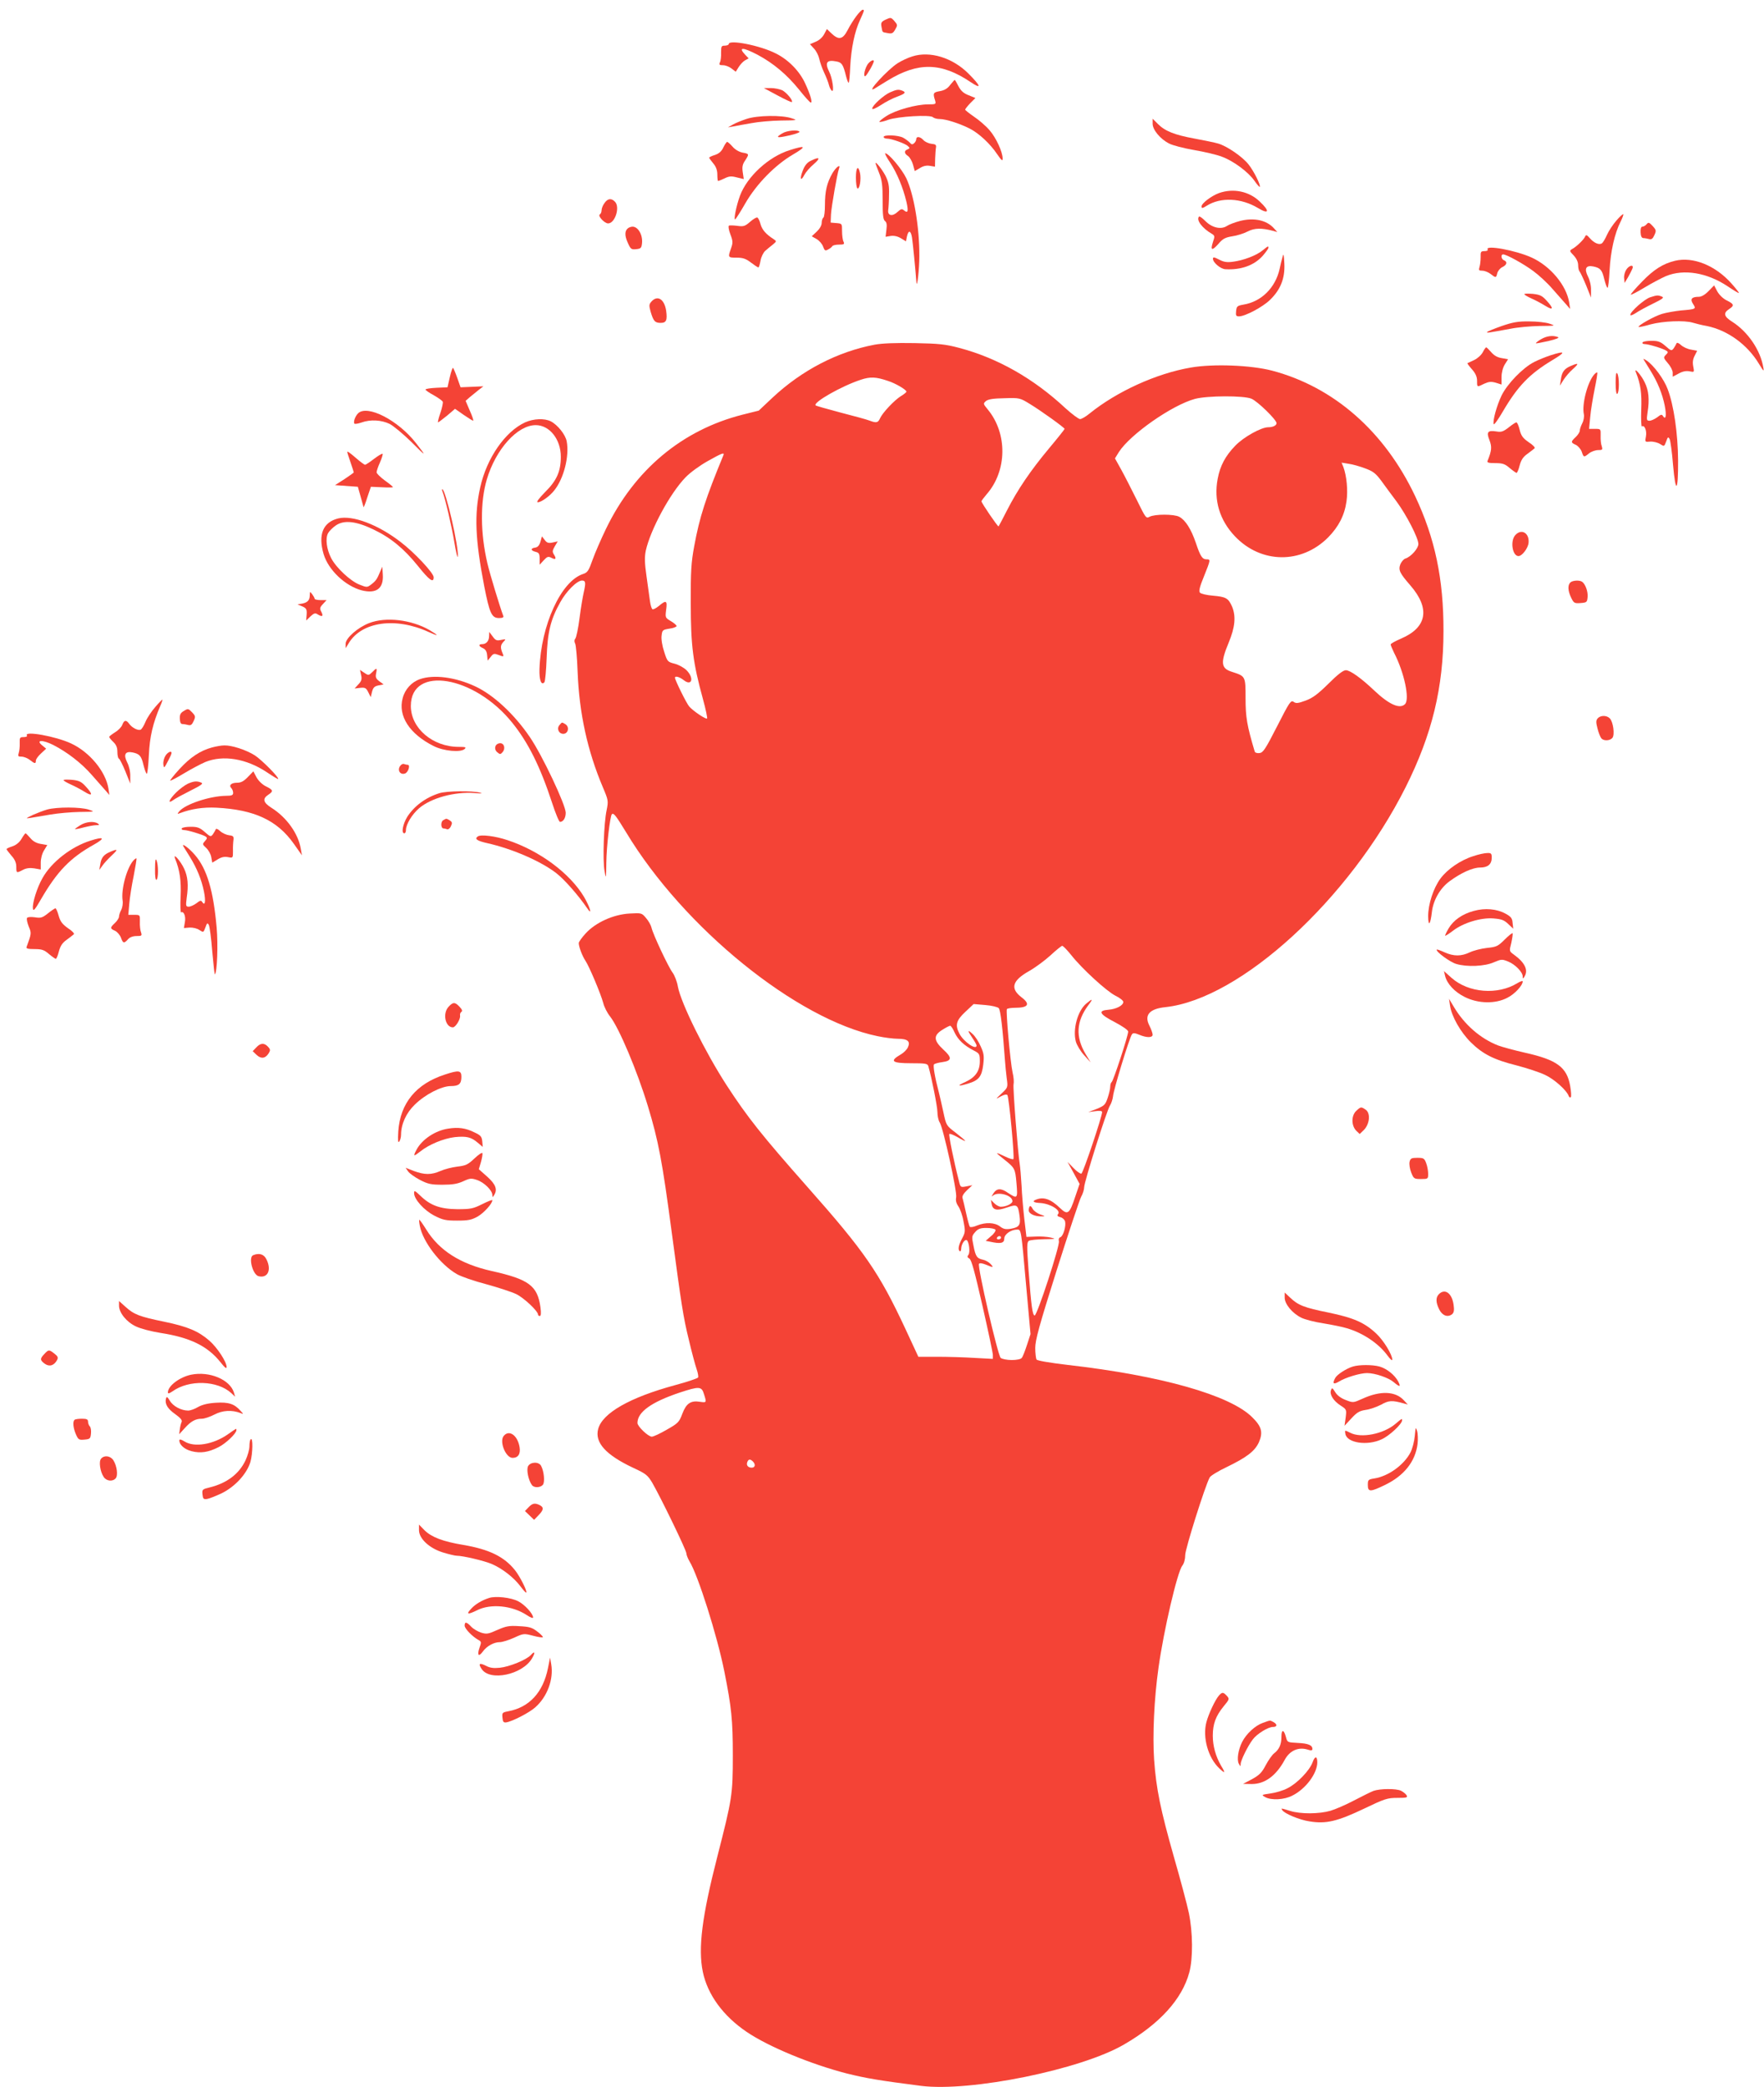 <?xml version="1.0" standalone="no"?>
<!DOCTYPE svg PUBLIC "-//W3C//DTD SVG 20010904//EN"
 "http://www.w3.org/TR/2001/REC-SVG-20010904/DTD/svg10.dtd">
<svg version="1.0" xmlns="http://www.w3.org/2000/svg"
 width="1082pt" height="1280pt" viewBox="0 0 1082 1280"
 preserveAspectRatio="xMidYMid meet">
<g transform="translate(0,1280) scale(0.1,-0.1)"
fill="#f44336" stroke="none">
<path d="M5254 12703 c-16 -21 -41 -60 -55 -88 -30 -58 -55 -62 -100 -19 l-27
26 -17 -32 c-10 -19 -31 -38 -52 -46 l-35 -15 25 -27 c14 -15 28 -43 32 -62 4
-19 17 -58 30 -85 13 -28 27 -63 30 -78 4 -15 12 -30 18 -34 15 -9 3 78 -17
117 -28 57 -15 75 45 63 33 -6 41 -19 59 -92 6 -23 13 -41 16 -38 3 2 7 46 9
96 6 116 27 217 60 288 28 62 28 63 16 63 -5 0 -22 -17 -37 -37z"/>
<path d="M5433 12680 c-27 -13 -31 -19 -26 -45 7 -36 2 -31 38 -38 26 -5 33
-1 46 22 15 26 15 29 -5 52 -20 23 -23 23 -53 9z"/>
<path d="M4470 12530 c0 -5 -11 -10 -24 -10 -21 0 -23 -4 -23 -42 1 -24 -2
-51 -7 -60 -7 -15 -3 -18 19 -18 15 0 38 -9 52 -20 l26 -20 18 29 c10 16 28
35 39 41 l22 12 -21 22 c-45 48 -16 48 76 0 97 -52 178 -120 253 -212 36 -45
68 -81 73 -81 12 -1 -2 48 -34 117 -34 75 -103 146 -180 184 -95 49 -289 87
-289 58z"/>
<path d="M5596 12454 c-27 -8 -67 -27 -89 -41 -62 -39 -199 -188 -144 -157 6
4 44 27 83 51 185 113 327 111 507 -10 70 -47 65 -26 -13 52 -97 97 -236 140
-344 105z"/>
<path d="M5327 12412 c-21 -23 -36 -89 -18 -78 10 7 51 78 51 91 0 11 -18 4
-33 -13z"/>
<path d="M5828 12279 c-16 -22 -35 -33 -63 -38 -41 -7 -44 -12 -29 -58 6 -22
4 -23 -43 -23 -73 0 -199 -35 -255 -71 -27 -17 -47 -34 -44 -36 3 -3 27 2 53
12 59 21 259 33 276 16 6 -6 25 -11 42 -11 36 0 121 -27 184 -59 56 -29 125
-93 167 -156 27 -39 34 -45 34 -28 0 41 -40 128 -80 174 -22 26 -65 63 -95 83
-30 21 -55 40 -55 44 0 3 14 21 31 39 l32 32 -42 17 c-31 12 -47 27 -62 55
-11 22 -21 39 -23 39 -2 0 -14 -14 -28 -31z"/>
<path d="M4769 12215 c46 -25 86 -43 88 -41 9 9 -31 57 -58 72 -15 7 -47 14
-71 14 l-43 0 84 -45z"/>
<path d="M5460 12234 c-39 -17 -110 -81 -110 -100 0 -8 22 2 52 21 28 19 73
42 100 52 50 18 58 27 32 37 -23 9 -35 7 -74 -10z"/>
<path d="M4580 12071 c-30 -10 -68 -25 -85 -35 l-30 -17 35 6 c19 4 69 13 110
20 41 8 122 15 180 16 101 1 104 2 65 14 -59 20 -209 18 -275 -4z"/>
<path d="M7070 12041 c0 -37 47 -94 101 -121 20 -11 89 -29 153 -40 64 -11
141 -29 171 -41 71 -26 162 -94 199 -147 16 -23 31 -40 33 -38 8 8 -36 97 -69
138 -37 47 -133 113 -187 128 -20 6 -84 19 -143 30 -125 23 -182 46 -226 90
l-32 32 0 -31z"/>
<path d="M4798 11982 c-44 -26 -33 -30 41 -13 38 8 67 19 65 23 -9 14 -78 8
-106 -10z"/>
<path d="M5420 11960 c0 -5 9 -10 20 -10 28 0 113 -30 129 -46 13 -11 12 -14
-2 -20 -23 -8 -21 -26 3 -41 10 -7 24 -31 30 -52 l11 -40 31 18 c20 13 41 18
62 14 l31 -5 1 49 c1 26 3 57 5 68 3 16 -2 21 -27 23 -18 2 -40 12 -50 23 -20
22 -44 25 -44 5 0 -7 -6 -19 -14 -25 -10 -9 -16 -7 -26 5 -8 8 -26 22 -41 30
-32 16 -119 19 -119 4z"/>
<path d="M4437 11896 c-11 -24 -27 -38 -51 -46 -20 -6 -36 -14 -36 -17 0 -3
11 -18 25 -35 17 -20 25 -42 25 -69 0 -21 2 -39 5 -39 2 0 20 7 39 16 28 14
42 15 76 6 l42 -10 -6 41 c-5 32 -2 49 14 72 26 40 26 42 -15 49 -21 4 -47 19
-62 37 -14 16 -29 29 -33 29 -3 0 -14 -15 -23 -34z"/>
<path d="M4843 11879 c-128 -40 -260 -161 -304 -279 -22 -59 -41 -152 -29
-145 4 3 32 46 61 97 69 120 184 237 294 301 85 50 78 58 -22 26z"/>
<path d="M5461 11801 c41 -62 78 -151 99 -239 13 -58 9 -72 -15 -52 -13 11
-19 9 -39 -9 -31 -30 -62 -24 -58 9 2 14 5 57 5 95 2 56 -3 79 -22 118 -21 39
-61 90 -61 76 0 -2 10 -29 22 -59 18 -45 22 -75 22 -170 0 -89 3 -118 15 -126
10 -8 12 -23 8 -53 l-5 -43 31 5 c21 3 43 -2 63 -14 l31 -19 6 30 c9 41 24 38
31 -7 5 -30 21 -194 27 -273 4 -46 18 79 18 160 1 175 -33 377 -80 477 -27 56
-108 153 -129 153 -5 0 9 -26 31 -59z"/>
<path d="M4973 11814 c-23 -11 -37 -29 -49 -60 -20 -52 -13 -70 10 -26 9 17
34 46 58 66 44 38 35 47 -19 20z"/>
<path d="M5106 11738 c-34 -59 -46 -111 -46 -195 0 -39 -4 -75 -10 -78 -5 -3
-10 -18 -10 -32 0 -15 -12 -36 -30 -53 l-31 -29 30 -17 c17 -10 35 -31 40 -47
9 -24 13 -27 30 -17 11 5 23 15 26 20 3 6 22 10 42 10 30 0 34 3 27 18 -5 9
-9 38 -9 64 0 47 0 47 -35 50 l-35 3 2 50 c3 49 38 250 49 280 13 33 -17 12
-40 -27z"/>
<path d="M5250 11711 c0 -33 4 -62 9 -66 14 -8 24 57 16 94 -11 51 -25 35 -25
-28z"/>
<path d="M7477 11616 c-48 -18 -107 -63 -107 -82 0 -13 6 -12 33 5 85 53 210
47 312 -14 69 -42 76 -21 12 39 -65 63 -162 83 -250 52z"/>
<path d="M3708 11555 c-10 -13 -18 -33 -18 -44 0 -11 -5 -23 -11 -26 -14 -9
29 -55 51 -55 42 0 74 98 43 132 -22 24 -45 22 -65 -7z"/>
<path d="M9915 11448 c-21 -24 -47 -63 -58 -88 -11 -25 -25 -48 -31 -52 -17
-12 -49 2 -74 31 -18 21 -24 23 -29 11 -7 -18 -51 -61 -78 -76 -19 -11 -19
-13 8 -41 17 -18 27 -40 27 -59 0 -17 4 -34 9 -39 5 -6 23 -44 40 -85 l30 -75
0 45 c1 27 -7 62 -19 85 -24 48 -12 70 33 61 43 -9 54 -21 67 -77 7 -27 15
-51 20 -54 4 -2 10 46 13 108 6 116 31 227 68 299 11 22 18 42 16 44 -3 3 -21
-14 -42 -38z"/>
<path d="M7355 11472 c-20 -20 19 -72 80 -107 16 -10 17 -15 5 -49 -17 -52 -6
-56 33 -12 27 32 42 40 86 47 29 4 72 18 95 30 41 21 85 22 156 3 l25 -7 -20
22 c-45 51 -123 68 -209 46 -31 -8 -68 -22 -81 -31 -36 -23 -90 -11 -131 30
-19 19 -36 31 -39 28z"/>
<path d="M4600 11439 c-31 -27 -40 -29 -77 -24 -24 3 -47 4 -52 1 -5 -3 -1
-27 9 -53 16 -42 16 -52 4 -86 -20 -56 -19 -57 34 -57 38 0 57 -6 88 -30 21
-16 42 -30 46 -30 3 0 9 19 13 42 4 23 17 49 29 60 11 10 32 27 46 38 24 20
24 21 6 33 -47 30 -71 57 -81 92 -5 21 -15 40 -20 41 -6 2 -26 -10 -45 -27z"/>
<path d="M10100 11425 c-7 -8 -18 -15 -26 -15 -8 0 -12 -12 -11 -35 1 -23 7
-35 17 -35 8 0 24 -3 35 -6 15 -4 23 2 33 25 12 26 11 31 -11 55 -21 23 -26
24 -37 11z"/>
<path d="M3854 11402 c-22 -15 -24 -45 -4 -89 18 -41 22 -44 52 -41 29 3 33 7
36 37 5 51 -24 101 -58 101 -8 0 -20 -4 -26 -8z"/>
<path d="M7745 11265 c-37 -31 -118 -62 -182 -70 -37 -5 -57 -2 -85 13 -31 16
-38 17 -38 5 0 -23 47 -63 77 -64 95 -5 175 23 228 82 19 22 35 44 35 49 0 13
0 13 -35 -15z"/>
<path d="M9125 11270 c3 -6 -5 -10 -19 -10 -23 0 -25 -4 -24 -37 0 -21 -3 -48
-7 -60 -6 -20 -4 -23 17 -23 14 0 37 -9 51 -20 32 -25 34 -25 41 5 4 14 18 31
31 37 28 13 33 33 10 42 -17 6 -21 36 -5 36 20 0 126 -58 186 -103 33 -24 86
-73 116 -108 31 -35 68 -77 83 -94 l26 -30 -6 40 c-17 106 -116 224 -231 276
-97 44 -287 79 -269 49z"/>
<path d="M7867 11225 c-5 -16 -13 -50 -18 -74 -26 -116 -112 -201 -222 -219
-38 -7 -42 -10 -45 -40 -3 -27 0 -32 18 -32 37 0 145 57 190 101 64 62 92 131
88 221 -3 58 -5 67 -11 43z"/>
<path d="M10275 11201 c-75 -18 -131 -54 -202 -127 -41 -42 -72 -78 -70 -81 3
-2 40 17 83 43 43 26 103 58 133 71 110 45 252 21 377 -62 37 -25 69 -44 70
-42 2 2 -19 29 -46 59 -99 111 -235 165 -345 139z"/>
<path d="M9975 11146 c-9 -14 -15 -37 -13 -53 l3 -28 21 35 c11 19 23 43 27
53 10 27 -20 21 -38 -7z"/>
<path d="M10480 11015 c-21 -22 -44 -35 -59 -35 -45 0 -56 -14 -36 -44 20 -31
19 -32 -76 -40 -37 -4 -88 -13 -115 -21 -47 -14 -150 -72 -143 -80 3 -2 36 5
74 16 75 20 207 26 259 10 17 -5 55 -15 85 -20 128 -26 249 -114 320 -232 28
-46 32 -50 27 -24 -17 107 -95 221 -191 282 -51 32 -56 53 -20 77 34 22 32 31
-12 53 -22 10 -46 33 -59 55 l-20 38 -34 -35z"/>
<path d="M9350 10996 c0 -4 19 -15 43 -26 23 -10 61 -30 85 -45 50 -31 54 -18
9 31 -28 31 -41 37 -85 42 -29 2 -52 2 -52 -2z"/>
<path d="M10122 10977 c-35 -11 -122 -88 -122 -108 0 -6 14 -1 33 11 17 12 65
38 106 58 59 29 70 37 55 43 -24 10 -32 9 -72 -4z"/>
<path d="M3996 10951 c-15 -17 -16 -24 -5 -63 17 -57 26 -68 61 -68 35 0 42
16 34 75 -11 71 -53 97 -90 56z"/>
<path d="M9212 10801 c-46 -16 -87 -33 -90 -37 -7 -7 7 -5 143 20 44 9 125 16
180 17 97 1 99 1 60 14 -22 8 -78 14 -125 14 -69 1 -101 -5 -168 -28z"/>
<path d="M9451 10719 c-18 -11 -32 -22 -30 -24 2 -2 37 5 78 14 49 12 68 20
57 24 -32 12 -70 7 -105 -14z"/>
<path d="M10075 10700 c-3 -5 2 -10 13 -10 23 0 112 -27 132 -40 13 -8 13 -11
-2 -26 -16 -16 -15 -19 12 -51 17 -19 30 -45 30 -58 l0 -25 36 19 c25 14 47
18 67 14 30 -6 30 -6 23 30 -5 25 -2 46 9 66 l15 30 -37 7 c-21 3 -49 16 -62
28 -14 13 -25 17 -28 10 -2 -6 -10 -19 -17 -30 -13 -17 -16 -16 -50 14 -31 27
-45 32 -86 32 -27 0 -52 -4 -55 -10z"/>
<path d="M5363 10686 c-226 -43 -444 -156 -624 -324 l-85 -80 -100 -25 c-370
-94 -662 -338 -837 -700 -30 -62 -67 -147 -82 -189 -24 -68 -31 -79 -59 -88
-135 -44 -258 -314 -267 -583 -2 -67 11 -102 30 -81 5 5 11 72 14 149 5 157
24 236 83 341 37 68 103 134 134 134 23 0 24 -14 10 -75 -5 -22 -17 -91 -25
-154 -8 -63 -20 -120 -26 -127 -7 -8 -7 -19 -1 -31 5 -10 12 -88 15 -173 10
-254 60 -484 155 -708 34 -80 34 -84 23 -140 -17 -78 -25 -305 -13 -372 9 -53
10 -51 11 50 1 99 23 285 34 297 11 10 24 -7 87 -110 353 -587 1047 -1149
1543 -1251 42 -9 98 -16 125 -16 59 0 78 -16 61 -52 -6 -14 -25 -33 -42 -43
-73 -42 -58 -55 63 -55 85 0 99 -2 104 -17 20 -68 56 -249 56 -283 0 -22 6
-51 14 -63 22 -33 108 -427 101 -459 -4 -18 0 -36 13 -55 11 -15 26 -57 32
-93 12 -60 11 -68 -9 -105 -22 -41 -27 -70 -13 -78 4 -3 8 6 8 19 2 27 22 56
34 49 14 -9 22 -76 10 -90 -8 -10 -7 -16 6 -23 13 -7 33 -82 80 -288 35 -154
64 -290 64 -303 l0 -24 -112 6 c-62 4 -165 7 -229 7 l-116 0 -78 168 c-162
348 -251 477 -602 873 -281 318 -367 426 -496 624 -132 204 -280 503 -299 605
-5 30 -20 69 -32 85 -26 34 -121 236 -130 277 -3 14 -18 41 -33 58 -27 32 -27
32 -102 28 -100 -6 -207 -55 -268 -121 -24 -26 -43 -53 -43 -60 0 -23 22 -80
40 -107 23 -33 95 -204 110 -260 6 -25 25 -62 42 -83 55 -70 166 -333 232
-550 65 -214 88 -336 146 -772 60 -449 71 -522 105 -660 18 -77 40 -158 48
-181 8 -23 12 -46 9 -51 -4 -6 -67 -27 -141 -47 -277 -75 -446 -171 -472 -269
-22 -83 47 -159 215 -238 78 -36 89 -45 117 -92 52 -90 209 -413 209 -432 0
-9 9 -32 19 -49 53 -86 170 -456 214 -676 44 -220 52 -297 52 -515 0 -241 -4
-264 -95 -620 -94 -366 -119 -562 -89 -707 29 -139 124 -270 269 -368 134 -91
393 -198 614 -255 121 -30 199 -43 456 -76 303 -38 982 100 1245 254 219 127
356 278 400 442 23 85 22 246 -3 365 -11 52 -52 206 -91 341 -83 293 -109 418
-122 599 -10 148 0 372 27 563 32 229 115 586 146 626 11 14 18 40 18 66 0 37
121 421 150 475 5 10 52 39 103 63 124 60 174 98 199 153 26 61 17 96 -41 153
-136 136 -561 256 -1132 321 -110 13 -186 26 -191 33 -4 7 -8 39 -8 71 0 48
24 136 131 475 72 228 140 431 150 451 11 19 19 46 19 59 0 33 138 470 158
501 9 14 17 40 19 57 2 36 101 361 116 380 7 10 17 9 44 -2 47 -20 83 -19 83
0 0 9 -9 34 -20 56 -33 64 0 103 99 113 460 50 1128 662 1473 1349 162 323
232 612 232 957 1 318 -52 570 -174 828 -188 397 -499 669 -877 769 -130 34
-362 43 -499 19 -211 -36 -454 -147 -621 -282 -23 -19 -49 -34 -58 -34 -9 0
-49 30 -89 66 -196 183 -418 309 -654 371 -83 22 -122 26 -272 29 -118 2 -198
-1 -247 -10z m84 -222 c45 -14 113 -54 113 -66 0 -3 -15 -16 -34 -27 -40 -25
-112 -101 -128 -136 -12 -28 -23 -30 -65 -14 -15 6 -95 28 -177 49 -82 22
-151 41 -153 44 -18 18 160 119 276 157 59 20 95 18 168 -7z m2229 -109 c38
-16 154 -129 154 -150 0 -14 -22 -25 -51 -25 -43 0 -151 -60 -202 -113 -61
-63 -93 -123 -108 -203 -25 -132 12 -254 106 -353 160 -168 407 -171 571 -7
65 66 101 136 113 221 10 67 1 157 -19 211 l-11 27 43 -7 c24 -3 69 -16 101
-28 49 -18 65 -30 100 -77 22 -31 64 -87 93 -126 61 -83 134 -224 134 -261 0
-27 -45 -78 -79 -89 -11 -3 -24 -19 -31 -34 -14 -36 -6 -54 61 -131 123 -142
102 -258 -57 -326 -35 -15 -64 -31 -64 -36 0 -5 10 -28 21 -51 63 -122 97
-285 67 -315 -32 -32 -98 -2 -188 83 -80 76 -148 125 -175 125 -16 0 -50 -26
-107 -83 -65 -64 -96 -87 -139 -103 -47 -17 -59 -19 -74 -8 -17 12 -25 0 -101
-149 -72 -141 -86 -162 -108 -165 -15 -2 -28 2 -30 10 -47 158 -56 209 -56
326 0 136 0 135 -83 162 -68 21 -72 55 -21 178 40 96 46 163 21 223 -23 51
-37 59 -116 66 -39 3 -76 12 -81 19 -8 9 -1 37 25 100 41 102 41 104 16 104
-26 0 -38 17 -66 101 -29 85 -64 140 -102 160 -32 17 -150 17 -182 0 -21 -12
-24 -7 -77 101 -31 62 -73 145 -95 185 l-40 72 24 39 c69 108 326 288 467 326
76 20 298 21 346 1z m-1361 -31 c68 -41 214 -146 215 -154 0 -3 -43 -57 -95
-119 -115 -138 -193 -253 -258 -380 -27 -53 -50 -97 -52 -99 -4 -4 -105 144
-105 154 0 3 14 22 31 42 127 144 130 374 7 522 -28 34 -28 35 -10 51 14 11
46 16 113 17 92 3 95 2 154 -34z m-1878 -316 c-109 -264 -146 -378 -179 -558
-18 -97 -22 -152 -21 -350 0 -260 14 -366 75 -588 17 -62 28 -115 25 -118 -7
-7 -84 45 -109 73 -16 17 -88 163 -88 177 0 13 29 5 54 -15 50 -39 65 13 17
61 -16 16 -49 34 -73 40 -43 11 -45 13 -64 73 -12 35 -19 78 -16 99 4 34 6 36
48 43 24 3 44 11 44 16 0 5 -16 19 -35 30 -35 21 -35 22 -29 70 8 57 0 61 -45
23 -17 -14 -35 -23 -39 -20 -5 3 -12 25 -15 48 -3 24 -13 92 -21 151 -12 84
-13 119 -5 160 28 127 148 351 244 450 29 30 87 72 135 99 89 50 105 56 97 36z
m2133 -3064 c66 -84 218 -223 272 -250 27 -13 48 -30 48 -38 0 -22 -43 -44
-91 -48 -67 -5 -56 -27 39 -76 49 -26 82 -49 82 -58 0 -25 -91 -303 -101 -309
-5 -4 -9 -16 -9 -29 0 -12 -7 -43 -16 -69 -14 -42 -21 -48 -67 -67 l-52 -20
43 6 c28 4 42 2 42 -6 0 -27 -116 -373 -127 -377 -6 -2 -28 13 -48 34 l-37 38
37 -67 37 -68 -27 -79 c-35 -106 -46 -114 -93 -69 -57 55 -100 70 -146 52 -27
-10 -18 -19 24 -21 63 -4 129 -45 110 -68 -8 -9 -4 -14 14 -19 13 -3 26 -15
29 -26 7 -28 -11 -90 -29 -97 -9 -3 -12 -13 -9 -24 8 -24 -135 -461 -149 -456
-13 4 -20 52 -37 275 -11 150 -11 175 2 183 8 5 50 9 94 10 71 1 75 2 40 10
-22 5 -65 8 -95 6 l-54 -2 -13 110 c-7 61 -15 153 -17 205 -3 52 -8 111 -11
130 -12 74 -43 472 -38 491 3 12 1 44 -6 72 -14 63 -42 377 -35 389 3 4 25 8
49 8 83 0 97 22 40 65 -70 54 -56 102 47 160 39 22 98 66 132 97 33 31 66 57
71 58 6 0 30 -25 55 -56z m-444 -326 c11 -11 24 -124 38 -318 2 -30 7 -81 11
-112 8 -56 7 -57 -31 -93 -39 -37 -39 -37 -7 -19 21 11 36 15 42 9 10 -12 45
-384 37 -393 -4 -3 -27 4 -51 16 -63 30 -64 28 -8 -16 69 -55 70 -58 78 -149
8 -94 6 -96 -52 -58 -44 31 -70 29 -91 -5 -11 -18 -12 -21 -2 -12 31 27 120 3
120 -34 0 -15 -38 -34 -71 -34 -10 0 -28 9 -40 21 l-21 21 4 -23 c6 -39 31
-46 93 -24 65 22 69 19 79 -53 7 -54 -2 -68 -54 -77 -32 -5 -45 -2 -66 14 -32
25 -89 27 -141 6 -20 -9 -40 -12 -44 -8 -4 5 -14 42 -23 83 -9 41 -19 83 -22
93 -4 11 6 28 27 48 l33 31 -36 -7 c-36 -7 -37 -6 -46 32 -32 123 -64 284 -59
289 3 4 27 -6 52 -20 25 -15 45 -25 45 -22 0 3 -26 25 -58 50 -58 44 -58 44
-76 128 -10 46 -22 99 -27 118 -25 94 -37 166 -30 173 5 5 28 11 51 14 59 8
61 27 6 77 -60 56 -62 86 -6 121 22 14 44 25 48 25 5 0 17 -18 27 -41 21 -45
58 -80 116 -110 37 -19 39 -22 39 -68 0 -59 -28 -98 -89 -126 -54 -24 -47 -29
16 -10 67 20 85 43 94 117 6 52 4 69 -16 112 -12 28 -34 62 -49 75 -33 31 -33
22 -1 -25 14 -20 25 -41 25 -45 0 -32 -80 23 -105 72 -28 53 -20 82 36 134
l51 48 71 -6 c39 -3 76 -12 83 -19z m-20 -1359 c3 -6 -8 -24 -27 -39 l-33 -29
25 -5 c67 -15 89 -10 89 19 0 26 41 55 79 55 25 0 24 7 56 -353 l26 -288 -22
-67 c-12 -37 -26 -73 -32 -79 -5 -8 -32 -13 -61 -13 -29 0 -59 6 -68 13 -17
14 -144 560 -133 577 4 6 19 4 42 -5 46 -19 50 -19 29 4 -10 11 -31 23 -46 26
-38 8 -46 20 -59 87 -11 53 -11 58 10 82 18 21 32 26 70 26 26 0 51 -5 55 -11z
m34 -49 c0 -5 -7 -10 -16 -10 -8 0 -12 5 -9 10 3 6 10 10 16 10 5 0 9 -4 9
-10z m-1822 -959 c17 -53 16 -53 -25 -47 -56 9 -84 -10 -108 -74 -19 -51 -26
-58 -95 -97 -41 -24 -82 -43 -92 -43 -22 0 -88 63 -88 84 0 67 85 128 258 186
121 40 136 39 150 -9z m300 -413 c18 -18 14 -38 -7 -38 -23 0 -35 15 -27 35 7
18 18 19 34 3z"/>
<path d="M6662 6645 c-52 -44 -83 -157 -63 -232 6 -22 29 -60 51 -84 l40 -44
-31 51 c-63 106 -58 201 18 302 29 38 25 41 -15 7z"/>
<path d="M6317 5403 c-4 -3 -7 -15 -7 -25 0 -21 37 -38 78 -37 25 0 25 1 -8
12 -19 7 -39 22 -46 34 -6 13 -14 20 -17 16z"/>
<path d="M9095 10640 c-9 -17 -32 -38 -53 -48 -20 -9 -39 -18 -41 -19 -2 -1
10 -18 28 -38 22 -25 31 -46 31 -70 0 -41 -1 -40 44 -18 29 13 42 14 71 6 l35
-11 0 45 c0 28 8 58 20 78 l20 32 -39 7 c-26 4 -47 16 -64 36 -14 16 -28 30
-31 30 -3 0 -13 -14 -21 -30z"/>
<path d="M9510 10621 c-30 -10 -75 -28 -100 -41 -69 -35 -163 -132 -199 -204
-30 -62 -56 -156 -49 -177 2 -7 28 29 57 79 91 155 163 229 302 313 86 51 82
60 -11 30z"/>
<path d="M10085 10590 c5 -8 23 -37 40 -65 42 -68 71 -138 86 -212 12 -60 7
-92 -11 -64 -6 11 -13 10 -35 -8 -15 -11 -37 -21 -47 -21 -18 0 -19 4 -12 53
12 75 7 132 -17 181 -22 47 -71 101 -54 61 28 -70 36 -126 32 -227 -2 -59 0
-105 4 -103 16 11 31 -26 25 -60 -7 -36 -7 -36 27 -33 19 1 46 -6 60 -15 25
-16 25 -16 37 16 10 28 12 30 21 15 5 -10 15 -81 21 -158 16 -183 32 -169 31
27 -1 163 -26 338 -64 437 -22 60 -86 147 -129 175 -20 13 -23 14 -15 1z"/>
<path d="M9635 10556 c-40 -17 -55 -37 -61 -83 l-6 -38 22 35 c12 19 38 50 58
67 39 35 36 40 -13 19z"/>
<path d="M2759 10487 l-14 -62 -68 -3 c-37 -2 -67 -6 -67 -11 0 -4 23 -20 51
-35 28 -16 52 -33 55 -40 2 -6 -4 -37 -15 -69 -11 -31 -17 -57 -14 -57 3 0 27
19 55 41 l49 42 53 -37 c29 -20 55 -36 58 -36 4 0 -5 28 -20 61 l-26 61 25 22
c13 11 38 31 54 44 l30 23 -70 -3 -70 -3 -20 57 c-11 31 -23 59 -26 62 -3 3
-12 -22 -20 -57z"/>
<path d="M9778 10503 c-41 -47 -76 -183 -63 -243 3 -15 -1 -39 -10 -56 -8 -16
-15 -36 -15 -45 0 -8 -11 -26 -25 -39 -31 -29 -31 -34 1 -48 14 -7 30 -26 36
-42 12 -36 13 -36 45 -10 14 11 39 20 56 20 26 0 28 2 22 23 -5 12 -8 41 -7
65 1 42 1 42 -35 42 l-36 0 7 72 c3 39 16 116 27 171 11 54 19 101 16 103 -2
2 -11 -4 -19 -13z"/>
<path d="M9910 10452 c0 -46 4 -71 10 -67 13 8 13 105 0 125 -7 10 -10 -7 -10
-58z"/>
<path d="M2196 10265 c-18 -18 -30 -54 -22 -63 4 -3 23 0 43 7 55 20 123 16
174 -9 24 -13 83 -62 131 -109 94 -94 97 -95 31 -10 -110 142 -301 240 -357
184z"/>
<path d="M3221 10210 c-122 -56 -235 -218 -275 -397 -38 -168 -31 -321 24
-607 33 -168 46 -196 91 -196 21 0 30 4 26 13 -21 56 -82 256 -97 321 -44 185
-45 378 -4 516 55 186 188 333 300 333 85 0 154 -87 154 -194 0 -89 -25 -146
-96 -216 -41 -42 -56 -63 -45 -63 21 0 74 38 101 73 59 74 93 210 76 301 -8
41 -55 100 -97 122 -39 20 -106 17 -158 -6z"/>
<path d="M9254 10179 c-32 -25 -45 -30 -74 -25 -55 9 -64 -3 -44 -53 16 -42
14 -64 -12 -128 -4 -10 9 -13 48 -13 45 0 59 -5 88 -30 19 -16 38 -29 42 -30
4 0 13 20 19 45 9 34 21 53 48 72 20 15 40 30 44 34 5 4 -11 21 -36 37 -36 25
-47 40 -56 77 -6 25 -15 45 -20 45 -4 0 -26 -14 -47 -31z"/>
<path d="M2130 10027 c0 -2 9 -30 20 -62 11 -32 20 -60 20 -62 0 -2 -26 -20
-57 -41 l-58 -37 70 -5 70 -5 17 -60 c9 -33 17 -62 18 -65 1 -3 12 24 23 60
l22 65 68 -3 c37 -2 67 -2 67 1 0 3 -22 21 -50 41 -27 20 -50 42 -50 50 0 7 9
35 21 61 11 25 18 49 16 52 -3 3 -27 -11 -53 -31 -26 -20 -50 -36 -55 -36 -4
0 -29 18 -54 40 -43 37 -55 45 -55 37z"/>
<path d="M2715 9783 c16 -41 55 -207 72 -309 10 -60 19 -99 21 -87 8 53 -75
413 -95 413 -3 0 -2 -8 2 -17z"/>
<path d="M2075 9621 c-94 -23 -125 -99 -90 -219 29 -97 132 -195 233 -222 90
-23 136 11 130 97 l-3 48 -13 -30 c-19 -46 -26 -57 -55 -79 -25 -19 -27 -19
-72 -1 -55 21 -144 104 -174 163 -28 54 -36 120 -19 152 7 13 29 35 48 48 51
35 126 26 233 -26 106 -51 185 -117 270 -222 71 -89 97 -107 97 -70 0 26 -116
150 -201 215 -139 108 -296 167 -384 146z"/>
<path d="M9294 9518 c-32 -36 -17 -128 20 -128 22 0 59 48 62 82 5 61 -45 88
-82 46z"/>
<path d="M3315 9478 c-7 -23 -17 -34 -32 -36 -30 -4 -29 -18 2 -26 21 -5 25
-12 25 -43 l0 -36 25 27 c21 23 28 25 46 16 27 -15 34 -7 17 19 -11 17 -10 25
5 51 l18 30 -32 -7 c-25 -5 -35 -2 -48 16 l-17 22 -9 -33z"/>
<path d="M9632 9228 c-17 -17 -15 -51 5 -93 16 -33 20 -36 58 -33 38 3 40 5
43 37 3 33 -13 78 -33 93 -16 12 -60 9 -73 -4z"/>
<path d="M1900 9149 c0 -31 -15 -45 -50 -51 l-25 -4 28 -12 c28 -12 31 -19 27
-62 l-2 -25 26 25 c23 21 30 23 47 11 27 -16 34 -9 19 19 -10 18 -8 26 11 46
l22 24 -36 0 c-20 0 -37 4 -37 8 0 5 -7 17 -15 28 -14 18 -14 18 -15 -7z"/>
<path d="M2264 8979 c-70 -27 -144 -92 -144 -127 l0 -27 19 31 c80 132 287
161 489 69 64 -29 67 -25 7 11 -111 64 -268 83 -371 43z"/>
<path d="M3000 8900 c0 -30 -17 -50 -42 -50 -25 0 -23 -13 5 -25 15 -7 23 -20
25 -43 l3 -33 19 23 c16 21 21 22 50 11 28 -11 31 -10 25 5 -17 40 -16 54 1
74 19 20 19 20 -12 14 -27 -6 -35 -3 -52 21 l-21 28 -1 -25z"/>
<path d="M2283 8678 c-21 -20 -23 -21 -48 -4 l-27 18 7 -32 c6 -25 2 -37 -17
-57 l-23 -25 35 4 c30 3 36 -1 49 -27 l15 -30 8 33 c7 26 15 34 40 39 l31 6
-26 19 c-21 16 -25 25 -20 49 7 35 4 36 -24 7z"/>
<path d="M2575 8635 c-51 -18 -91 -62 -105 -116 -30 -109 42 -220 190 -294 61
-31 168 -41 191 -17 10 10 3 12 -37 12 -160 0 -294 114 -294 251 0 251 390
186 622 -103 98 -121 172 -270 244 -490 21 -65 43 -118 49 -118 20 0 35 24 35
56 0 48 -144 353 -220 464 -95 140 -223 259 -335 311 -122 57 -255 74 -340 44z"/>
<path d="M952 8464 c-22 -25 -49 -65 -59 -89 -10 -25 -24 -47 -31 -50 -17 -6
-53 13 -70 37 -18 25 -31 23 -42 -7 -5 -14 -26 -35 -45 -46 -19 -12 -35 -24
-35 -28 0 -4 11 -18 25 -31 18 -17 25 -34 25 -61 0 -20 4 -39 9 -41 5 -1 23
-37 40 -78 l30 -75 0 45 c1 27 -7 62 -19 85 -24 48 -12 70 33 61 43 -9 54 -21
67 -77 7 -27 15 -51 20 -54 4 -2 10 48 13 113 5 115 25 198 71 305 9 20 14 37
12 37 -2 0 -22 -20 -44 -46z"/>
<path d="M1129 8441 c-21 -12 -27 -22 -26 -48 1 -23 6 -33 16 -33 9 0 25 -3
36 -6 15 -4 23 2 33 25 12 26 11 31 -10 53 -22 23 -25 24 -49 9z"/>
<path d="M9799 8394 c-10 -13 -10 -24 0 -62 6 -25 17 -52 23 -59 14 -18 53
-16 68 2 16 19 5 99 -16 120 -20 20 -58 19 -75 -1z"/>
<path d="M3432 8354 c-19 -21 -5 -54 23 -54 30 0 40 42 13 59 -22 13 -20 14
-36 -5z"/>
<path d="M165 8290 c4 -6 -5 -10 -20 -10 -23 0 -25 -3 -24 -37 1 -21 -2 -48
-6 -60 -6 -20 -4 -23 17 -23 14 0 37 -9 51 -20 30 -24 37 -25 37 -4 0 8 14 28
32 44 l31 29 -24 20 c-42 34 1 36 67 3 86 -44 173 -111 236 -183 31 -35 68
-77 83 -94 l26 -30 -6 40 c-17 104 -115 223 -229 276 -94 44 -290 79 -271 49z"/>
<path d="M3064 8242 c-29 -4 -36 -36 -14 -55 17 -14 20 -14 33 1 20 24 8 58
-19 54z"/>
<path d="M1299 8216 c-70 -19 -131 -59 -198 -132 -34 -37 -59 -69 -57 -71 2
-2 39 17 82 43 43 26 103 58 133 71 110 45 252 21 377 -62 37 -25 69 -44 70
-42 8 8 -100 117 -143 145 -54 34 -141 62 -187 61 -17 0 -52 -6 -77 -13z"/>
<path d="M1015 8166 c-9 -14 -15 -37 -13 -53 3 -27 5 -25 31 25 21 40 24 52
12 52 -8 0 -22 -11 -30 -24z"/>
<path d="M2453 8101 c-17 -27 4 -55 32 -44 20 8 33 53 16 53 -5 0 -15 2 -23 5
-7 3 -18 -3 -25 -14z"/>
<path d="M1520 8035 c-25 -26 -42 -35 -66 -35 -36 0 -52 -16 -35 -33 6 -6 11
-19 11 -29 0 -14 -8 -18 -42 -18 -100 -1 -252 -51 -289 -96 -13 -16 -12 -17 6
-10 69 26 142 37 223 33 232 -12 372 -77 474 -221 l50 -71 -7 40 c-16 94 -87
193 -181 252 -50 32 -55 55 -19 79 33 22 32 29 -12 51 -22 10 -46 33 -59 55
l-20 38 -34 -35z"/>
<path d="M390 8016 c0 -4 19 -15 43 -26 23 -10 61 -30 85 -45 50 -31 54 -18 9
31 -28 31 -41 37 -85 42 -29 2 -52 2 -52 -2z"/>
<path d="M1152 7994 c-17 -8 -50 -32 -72 -54 -43 -43 -55 -73 -17 -46 12 9 60
35 106 58 66 33 80 43 65 49 -27 11 -45 9 -82 -7z"/>
<path d="M2695 7936 c-83 -26 -154 -78 -197 -145 -27 -44 -38 -101 -18 -101 6
0 10 9 10 20 0 35 37 96 81 134 74 63 218 102 339 93 43 -4 55 -3 35 2 -47 13
-206 11 -250 -3z"/>
<path d="M290 7836 c-25 -7 -65 -23 -90 -34 -45 -22 -45 -22 -10 -17 19 3 73
12 119 20 46 8 127 15 180 16 94 1 95 1 56 14 -50 17 -196 17 -255 1z"/>
<path d="M2718 7770 c-16 -10 -14 -50 2 -50 5 0 14 -2 22 -5 7 -3 18 5 24 19
9 19 8 25 -7 35 -22 13 -20 13 -41 1z"/>
<path d="M493 7740 c-18 -11 -33 -22 -33 -24 0 -2 24 2 53 10 28 7 63 14 77
14 20 0 22 2 10 10 -24 16 -73 11 -107 -10z"/>
<path d="M1115 7720 c-3 -5 2 -10 13 -10 23 0 112 -27 132 -39 12 -8 12 -12
-3 -29 -16 -18 -16 -20 8 -42 14 -13 28 -38 31 -57 l6 -33 33 20 c23 14 41 18
63 14 31 -6 31 -6 31 37 -1 24 1 55 3 69 2 21 -1 25 -27 28 -16 2 -41 13 -54
25 -14 13 -25 18 -28 11 -2 -6 -10 -19 -17 -30 -13 -17 -16 -16 -50 14 -31 27
-45 32 -86 32 -27 0 -52 -4 -55 -10z"/>
<path d="M132 7656 c-13 -22 -33 -38 -56 -46 -20 -6 -36 -14 -36 -17 0 -3 14
-21 30 -40 21 -23 30 -44 30 -68 0 -40 1 -40 41 -19 21 11 43 13 70 9 l39 -7
0 42 c0 25 8 56 20 75 l20 33 -40 7 c-26 4 -48 16 -64 36 -14 16 -27 29 -29
29 -3 0 -14 -15 -25 -34z"/>
<path d="M2931 7671 c-22 -15 -6 -27 56 -41 153 -34 331 -111 426 -185 50 -39
135 -136 189 -215 33 -49 18 5 -19 69 -87 146 -273 284 -470 349 -74 25 -163
36 -182 23z"/>
<path d="M555 7645 c-118 -37 -239 -131 -294 -229 -34 -59 -64 -156 -59 -188
2 -18 13 -6 49 57 100 172 179 254 324 335 73 41 64 52 -20 25z"/>
<path d="M1126 7608 c4 -7 22 -35 39 -63 42 -68 71 -138 86 -212 12 -60 7 -92
-11 -64 -6 11 -13 10 -35 -8 -15 -11 -37 -21 -47 -21 -18 0 -19 5 -13 53 12
80 7 133 -16 181 -22 47 -70 101 -55 61 29 -72 38 -136 34 -232 -3 -56 -1
-100 3 -98 16 10 30 -25 23 -60 l-6 -36 35 3 c19 1 46 -5 60 -15 25 -16 25
-16 37 16 10 28 12 30 21 15 5 -10 15 -83 21 -163 7 -79 14 -143 16 -140 14
13 20 183 11 285 -20 230 -60 363 -134 448 -37 43 -86 78 -69 50z"/>
<path d="M675 7576 c-39 -17 -54 -35 -60 -77 l-6 -34 18 25 c9 14 35 42 57 63
42 39 40 44 -9 23z"/>
<path d="M9037 7550 c-79 -25 -159 -80 -202 -138 -43 -59 -75 -156 -75 -231 1
-67 14 -51 23 27 8 71 50 145 107 187 72 53 143 85 188 85 48 0 72 20 72 61 0
25 -4 29 -27 28 -16 0 -54 -8 -86 -19z"/>
<path d="M818 7523 c-41 -47 -76 -177 -66 -245 3 -17 -1 -43 -8 -57 -8 -14
-14 -33 -14 -42 0 -8 -11 -26 -25 -39 -31 -29 -31 -34 1 -48 14 -7 30 -26 36
-42 12 -35 19 -37 43 -10 11 13 31 20 53 20 31 0 34 2 27 23 -5 12 -8 41 -7
65 1 42 1 42 -35 42 l-36 0 6 68 c3 37 15 114 27 171 11 57 19 105 17 107 -2
2 -11 -4 -19 -13z"/>
<path d="M951 7472 c-1 -46 3 -71 9 -67 12 7 12 92 0 120 -6 14 -9 -3 -9 -53z"/>
<path d="M294 7199 c-34 -27 -44 -30 -80 -24 -24 3 -45 2 -48 -4 -4 -5 1 -29
10 -52 18 -42 17 -44 -13 -126 -4 -10 10 -13 49 -13 45 0 59 -5 88 -30 19 -16
38 -29 42 -30 4 0 13 20 19 45 9 34 21 53 48 72 20 15 40 30 44 34 5 4 -11 21
-36 37 -35 25 -47 41 -57 76 -7 26 -16 46 -20 46 -4 0 -25 -14 -46 -31z"/>
<path d="M9040 7214 c-71 -19 -125 -57 -155 -108 -13 -22 -22 -42 -21 -44 2
-2 24 12 49 31 62 48 171 81 247 75 49 -4 65 -9 91 -34 l31 -29 -4 35 c-2 29
-10 39 -43 57 -54 30 -127 36 -195 17z"/>
<path d="M9230 7039 c-42 -42 -51 -46 -110 -52 -35 -4 -82 -16 -105 -27 -52
-25 -98 -25 -154 0 -24 11 -46 19 -48 17 -10 -10 81 -77 119 -88 66 -20 175
-15 231 10 45 19 50 20 87 5 43 -17 90 -65 90 -92 0 -15 2 -15 10 -2 26 40 4
87 -64 136 -29 21 -29 21 -16 72 6 28 10 55 8 59 -1 4 -23 -13 -48 -38z"/>
<path d="M8864 6815 c12 -48 58 -98 121 -129 82 -41 187 -43 260 -5 45 22 95
76 95 101 0 5 -15 0 -33 -11 -120 -74 -299 -60 -403 32 l-47 42 7 -30z"/>
<path d="M8894 6635 c9 -67 65 -165 128 -227 73 -72 142 -107 283 -142 61 -16
137 -41 171 -57 57 -26 134 -95 146 -130 3 -8 9 -11 13 -7 4 4 2 35 -4 69 -20
115 -81 160 -279 204 -62 14 -136 34 -163 44 -108 42 -206 127 -271 236 l-30
50 6 -40z"/>
<path d="M2752 6627 c-39 -41 -21 -127 26 -127 16 0 47 50 44 71 -2 10 2 20 8
24 8 5 4 15 -11 31 -28 30 -40 30 -67 1z"/>
<path d="M1572 6377 l-22 -23 24 -23 c28 -26 54 -22 74 10 11 18 11 24 -4 40
-23 25 -46 24 -72 -4z"/>
<path d="M2730 6211 c-178 -57 -275 -176 -287 -348 -3 -57 -2 -74 6 -63 6 8
11 27 11 41 0 65 31 134 84 185 64 63 164 114 221 114 50 0 65 13 65 57 0 39
-15 42 -100 14z"/>
<path d="M8319 5988 c-31 -29 -31 -90 0 -122 l21 -20 26 25 c35 36 42 102 11
124 -28 19 -30 19 -58 -7z"/>
<path d="M2749 5879 c-80 -12 -162 -67 -195 -131 -21 -40 -18 -42 24 -9 53 43
144 80 212 88 72 7 100 0 140 -34 l31 -26 -3 34 c-3 29 -9 37 -48 55 -54 27
-100 33 -161 23z"/>
<path d="M2910 5696 c-40 -38 -54 -44 -105 -50 -33 -4 -80 -16 -104 -27 -55
-24 -97 -24 -162 0 l-51 20 15 -22 c8 -12 40 -35 72 -52 50 -26 69 -30 139
-30 61 0 92 5 127 21 41 19 50 20 85 8 43 -14 94 -64 94 -92 0 -15 2 -15 10
-2 23 35 11 67 -41 114 l-52 46 13 44 c7 25 11 49 9 55 -2 5 -24 -9 -49 -33z"/>
<path d="M8646 5675 c-3 -13 1 -42 10 -65 15 -38 18 -40 60 -40 43 0 44 1 44
32 0 17 -5 47 -12 65 -11 30 -16 33 -54 33 -36 0 -43 -3 -48 -25z"/>
<path d="M2540 5483 c0 -37 62 -106 125 -138 51 -26 69 -30 139 -30 68 0 88 4
126 25 38 22 90 79 90 100 0 4 -28 -7 -62 -24 -56 -28 -71 -31 -153 -31 -105
1 -166 23 -227 83 -34 32 -38 34 -38 15z"/>
<path d="M2575 5283 c18 -97 125 -237 227 -296 26 -15 107 -43 180 -62 73 -20
156 -47 185 -61 47 -23 133 -104 133 -125 0 -5 5 -9 11 -9 7 0 9 17 4 53 -18
133 -71 172 -300 223 -191 43 -321 125 -401 255 -20 32 -39 59 -42 59 -2 0 -1
-17 3 -37z"/>
<path d="M1553 5103 c-31 -12 -3 -120 33 -129 57 -14 81 39 48 104 -15 31 -44
40 -81 25z"/>
<path d="M8826 4864 c-20 -20 -20 -50 2 -94 19 -38 52 -50 79 -29 11 10 14 24
9 58 -10 71 -53 102 -90 65z"/>
<path d="M7880 4842 c0 -38 46 -95 101 -122 21 -11 82 -27 136 -35 54 -9 119
-22 144 -30 100 -29 196 -94 250 -168 16 -22 29 -33 29 -25 0 31 -53 118 -99
161 -72 67 -138 96 -292 128 -149 30 -187 45 -236 92 l-33 31 0 -32z"/>
<path d="M730 4794 c0 -44 46 -101 104 -128 29 -14 95 -31 152 -40 181 -28
288 -81 366 -179 26 -33 38 -43 38 -30 0 32 -57 119 -106 162 -67 58 -132 86
-277 116 -151 31 -185 44 -237 91 l-40 36 0 -28z"/>
<path d="M272 4497 c-28 -29 -27 -38 3 -60 28 -20 57 -11 75 23 8 15 5 23 -16
39 -33 26 -36 26 -62 -2z"/>
<path d="M8298 4420 c-40 -12 -97 -49 -108 -70 -19 -35 -11 -42 23 -22 40 25
130 52 172 52 49 0 131 -28 163 -55 39 -33 46 -31 28 4 -21 39 -69 78 -114 91
-43 12 -125 12 -164 0z"/>
<path d="M1172 4370 c-71 -15 -142 -69 -142 -108 0 -10 7 -8 28 6 102 73 276
67 361 -11 l23 -22 -7 25 c-24 80 -150 133 -263 110z"/>
<path d="M8164 4275 c-10 -26 15 -66 59 -94 37 -24 37 -25 31 -74 l-7 -50 42
45 c34 37 49 46 87 52 25 3 68 18 95 32 48 27 67 28 139 8 l25 -7 -24 26 c-51
56 -143 60 -251 11 -60 -27 -60 -27 -106 -9 -29 11 -52 28 -64 48 -17 27 -20
29 -26 12z"/>
<path d="M1018 4223 c-8 -32 10 -62 57 -95 32 -23 44 -37 39 -48 -4 -8 -9 -28
-11 -45 l-4 -30 33 36 c39 44 67 59 106 59 16 0 51 12 78 26 50 26 106 29 159
9 20 -8 20 -8 0 14 -37 42 -73 54 -151 49 -49 -3 -84 -12 -109 -26 -20 -12
-47 -22 -61 -22 -42 0 -93 27 -112 60 -16 26 -20 28 -24 13z"/>
<path d="M457 4093 c-12 -11 -8 -49 8 -87 15 -34 18 -37 53 -34 34 3 37 6 40
37 2 18 -1 38 -7 44 -6 6 -11 19 -11 29 0 14 -8 18 -38 18 -21 0 -42 -3 -45
-7z"/>
<path d="M8560 4069 c-74 -63 -211 -90 -278 -55 -34 17 -34 17 -30 -6 8 -56
134 -76 223 -34 47 21 125 94 125 116 0 13 0 13 -40 -21z"/>
<path d="M8678 3994 c-3 -33 -15 -78 -26 -100 -40 -77 -135 -146 -221 -160
-39 -6 -41 -9 -41 -40 0 -44 15 -44 105 0 117 56 187 144 200 252 3 27 2 63
-3 79 -8 27 -9 24 -14 -31z"/>
<path d="M1397 4004 c-89 -62 -204 -81 -264 -44 -23 14 -33 16 -33 7 0 -27 32
-55 75 -66 55 -14 103 -7 166 25 44 22 109 84 109 104 0 12 4 14 -53 -26z"/>
<path d="M3090 3995 c-29 -34 12 -135 54 -135 34 0 50 24 43 66 -12 72 -64
109 -97 69z"/>
<path d="M1538 3974 c-5 -4 -8 -23 -8 -43 0 -20 -11 -58 -24 -86 -39 -83 -114
-140 -219 -166 -46 -11 -48 -13 -45 -43 3 -27 6 -31 28 -28 14 2 53 18 88 34
84 41 156 120 178 193 15 53 16 154 2 139z"/>
<path d="M620 3855 c-15 -17 -6 -79 16 -112 17 -26 55 -30 74 -8 15 18 7 77
-15 111 -18 27 -56 32 -75 9z"/>
<path d="M3239 3809 c-11 -22 2 -87 24 -116 13 -18 52 -16 67 2 13 16 7 83
-11 116 -14 27 -65 25 -80 -2z"/>
<path d="M3242 3557 l-22 -23 28 -27 28 -27 27 28 c32 33 34 48 8 62 -30 15
-45 12 -69 -13z"/>
<path d="M2570 3417 c0 -52 63 -111 147 -137 36 -11 74 -20 84 -20 38 0 170
-31 216 -51 63 -27 134 -82 174 -135 18 -24 34 -42 37 -40 7 8 -38 98 -69 137
-66 83 -158 128 -316 155 -127 21 -196 48 -239 90 l-34 35 0 -34z"/>
<path d="M3000 3001 c-44 -14 -84 -38 -109 -65 -34 -36 -23 -39 34 -11 84 43
216 30 306 -29 22 -15 39 -21 39 -15 0 23 -52 80 -92 100 -45 23 -138 33 -178
20z"/>
<path d="M2850 2831 c0 -18 48 -68 87 -89 16 -9 16 -14 4 -47 -16 -46 -5 -58
21 -22 24 33 67 57 104 57 14 0 54 12 87 27 59 27 60 27 118 12 33 -9 59 -12
59 -8 0 4 -16 21 -37 36 -30 23 -48 28 -109 31 -62 4 -80 0 -133 -23 -55 -25
-66 -27 -99 -17 -21 7 -49 23 -62 37 -28 30 -40 32 -40 6z"/>
<path d="M3256 2651 c-26 -29 -131 -72 -190 -78 -38 -4 -61 -1 -85 12 -40 20
-49 14 -27 -19 50 -78 250 -36 309 64 22 37 18 49 -7 21z"/>
<path d="M3361 2570 c-30 -148 -114 -240 -244 -264 -36 -7 -38 -9 -35 -39 2
-26 7 -31 23 -29 38 6 141 59 178 92 74 65 114 173 98 265 l-7 40 -13 -65z"/>
<path d="M7477 2403 c-23 -26 -63 -111 -77 -163 -25 -93 10 -219 79 -284 36
-34 39 -30 11 16 -33 57 -51 121 -51 184 0 72 18 121 67 181 35 42 36 45 19
64 -22 23 -28 24 -48 2z"/>
<path d="M7746 2235 c-46 -16 -101 -66 -127 -117 -24 -47 -34 -111 -20 -134
10 -18 10 -18 11 -1 0 21 43 109 74 150 25 34 94 77 124 77 27 0 28 16 3 30
-23 12 -17 12 -65 -5z"/>
<path d="M7860 2150 c0 -47 -13 -77 -45 -102 -12 -9 -35 -42 -51 -72 -24 -46
-39 -61 -84 -86 l-55 -29 53 -1 c80 0 149 50 202 148 30 56 82 80 138 64 24
-8 32 -7 32 3 0 23 -25 34 -90 37 -63 3 -64 4 -72 35 -13 49 -28 50 -28 3z"/>
<path d="M8051 1993 c-18 -50 -95 -130 -154 -159 -26 -14 -74 -28 -105 -32
-55 -8 -56 -8 -32 -22 37 -21 118 -17 167 9 82 41 152 135 153 203 0 41 -15
41 -29 1z"/>
<path d="M8425 1818 c-16 -6 -70 -33 -120 -59 -49 -26 -114 -54 -144 -63 -69
-20 -183 -21 -247 -1 -59 18 -57 18 -49 5 13 -21 105 -60 167 -69 101 -17 171
0 333 77 129 62 145 67 206 67 59 0 65 2 56 17 -6 9 -22 21 -34 27 -30 14
-128 13 -168 -1z"/>
</g>
</svg>
